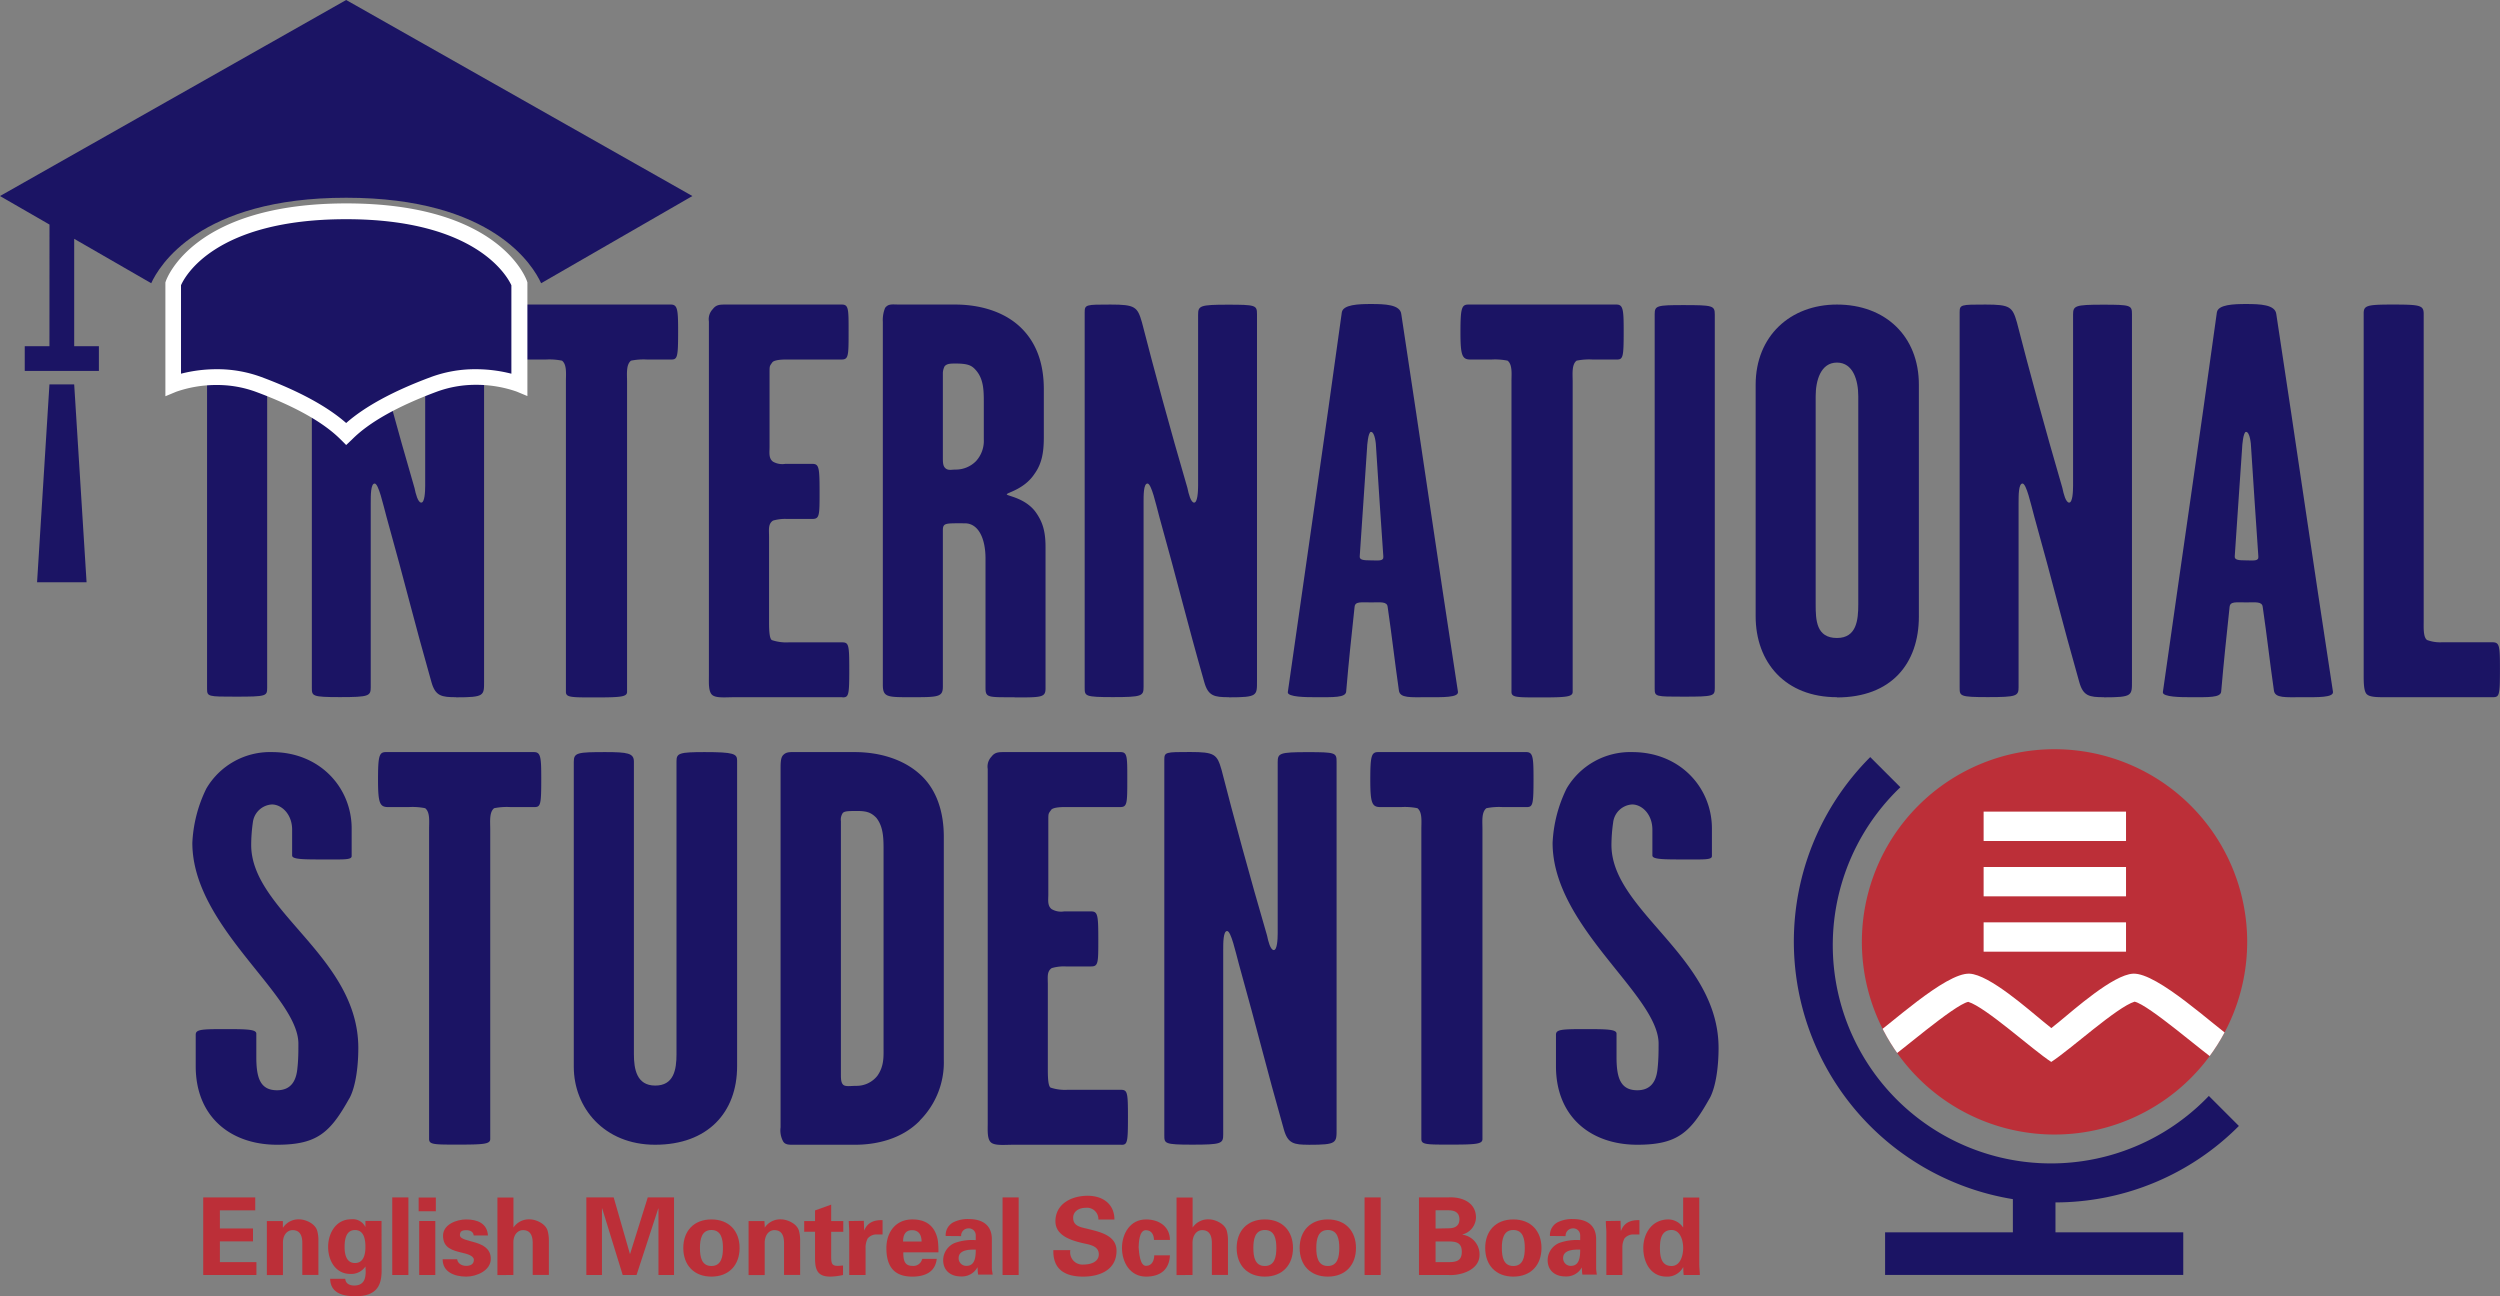 <svg id="Layer_1" data-name="Layer 1" xmlns="http://www.w3.org/2000/svg" xmlns:xlink="http://www.w3.org/1999/xlink" viewBox="0 0 555.65 288.11"><rect x="0" y="0" width="555.65" height="288.11" fill="#808080" stroke="none"/><defs><style>.cls-1{fill:none;}.cls-2{fill:#1b1464;}.cls-3,.cls-4{fill:#bc2f38;}.cls-4{fill-rule:evenodd;}.cls-5{fill:#fff;}.cls-6{clip-path:url(#clip-path);}</style><clipPath id="clip-path" transform="translate(-7.62 -4.84)"><path class="cls-1" d="M421.44,214.17a42.82,42.82,0,1,0,42.82-42.81,42.83,42.83,0,0,0-42.82,42.81"/></clipPath></defs><path class="cls-2" d="M60,159.68c-6.1,0-6.36,0-6.36-1.75V74.65c0-1.87.5-2,6.36-2,6.61,0,7,.12,7,2.12v82.91c0,1.87-.13,2-7,2" transform="translate(-7.62 -4.84)"/><path class="cls-2" d="M109,159.8c-3.24,0-4.61-.24-5.49-3.36-4.11-14.46-5.61-21.07-10-36.78-.75-2.74-1.75-7.35-2.62-7.35s-.87,2.61-.87,4.23v41c0,2-.37,2.24-6.86,2.24-6.23,0-6.23-.24-6.23-2.12V74.28c0-1.75.25-1.75,5.73-1.75s6,.5,7,4c2.61,10.23,6.23,23.57,10.09,36.78.25,1.25.75,3.24,1.5,3.24s.87-2.36.87-3.74v-38c0-2,.38-2.25,6.61-2.25s6.48.13,6.48,2.12v81.54c0,3.24.13,3.61-6.23,3.61" transform="translate(-7.62 -4.84)"/><path class="cls-2" d="M156.84,84.75h-5.36a14.22,14.22,0,0,0-3.61.25c-1.13.87-.88,3-.88,4.61v69c0,1.12-1.37,1.24-7.23,1.24-5.23,0-6.36,0-6.36-1.24V89.61c0-1.62.25-3.74-.87-4.61a14.22,14.22,0,0,0-3.61-.25H124.3c-1.87,0-2.24-.87-2.24-6.11s.25-6.11,1.74-6.11h32.92c1.49,0,1.62,1.13,1.62,5.86,0,5.74-.13,6.36-1.5,6.36" transform="translate(-7.62 -4.84)"/><path class="cls-2" d="M194.87,159.8H170.93c-2,0-4.12.25-5-.49s-.75-2.75-.75-4.24V76.27a3.2,3.2,0,0,1,.88-2.74c.74-1,1.62-1,2.86-1h25.81c1.5,0,1.5,1,1.5,5.86,0,5.61,0,6.36-1.62,6.36H182.15c-1,0-2.49.13-2.87.62-.62.88-.62.75-.62,2.37V104.2c0,1.12-.25,2.49.75,3.24a4.14,4.14,0,0,0,2.74.5h6c1.5,0,1.63.75,1.63,6.24,0,5.23,0,6-1.63,6h-5.61a9.53,9.53,0,0,0-3.11.37c-1.13.75-.88,2-.88,3.62v18.57c0,1.62,0,4,.63,4.37a10.08,10.08,0,0,0,3.74.5h11.84c1.5,0,1.62.49,1.62,6,0,5.74-.12,6.23-1.49,6.23" transform="translate(-7.62 -4.84)"/><path class="cls-2" d="M233.14,159.81c-6,0-6.48.12-6.48-2.13V129c0-4.36-1.5-7.85-4.61-7.85-4.37,0-4.87-.13-4.87,1.62v34.66c0,2.37-1,2.37-7.23,2.37-5.11,0-6.11,0-6.11-2.75V76.4a7.15,7.15,0,0,1,.5-3.12c.75-1,1.62-.75,3.24-.75h12.35c5.36,0,10.84,1.5,14.58,5.12s5.11,8.47,5.11,13.71V102c0,3.61-.5,6-2.12,8.23-2.24,3.36-6.11,4.11-6.11,4.48s4,.75,6.36,3.87c1.62,2.24,2.25,4.36,2.25,7.85v31.42c0,2-.88,2-6.86,2M226.28,94c0-2.62-.12-5-1.74-6.86-.87-1-1.62-1.5-4.49-1.5-1.12,0-2,0-2.49.63a3.46,3.46,0,0,0-.38,1.62v18.58c0,1.12,0,2,.63,2.49s1.24.25,2.24.25a6.32,6.32,0,0,0,4.49-1.87,6.68,6.68,0,0,0,1.74-4.86Z" transform="translate(-7.62 -4.84)"/><path class="cls-2" d="M280.76,159.8c-3.24,0-4.61-.24-5.48-3.36-4.12-14.46-5.61-21.07-10-36.78-.74-2.74-1.74-7.35-2.62-7.35s-.87,2.61-.87,4.23v41c0,2-.37,2.24-6.85,2.24-6.24,0-6.24-.24-6.24-2.12V74.28c0-1.75.25-1.75,5.74-1.75s6,.5,7,4c2.62,10.23,6.23,23.57,10.1,36.78.25,1.25.75,3.24,1.49,3.24s.88-2.36.88-3.74v-38c0-2,.37-2.25,6.6-2.25s6.49.13,6.49,2.12v81.54c0,3.24.12,3.61-6.24,3.61" transform="translate(-7.62 -4.84)"/><path class="cls-2" d="M324.77,159.8c-3.61,0-6,.25-6.23-1.49-1-7-1.5-11.72-2.5-18.58-.12-1.25-1.62-1-3.61-1-2.37,0-3.62-.25-3.74,1-.75,7-1.25,11.6-1.87,18.83-.13,1.37-2.87,1.24-6.86,1.24-1.87,0-6.23,0-6.11-1.12,4.62-32.54,7.86-54.35,12-84.4.25-1.75,3.74-1.87,6.48-1.87,3.12,0,6.49.12,6.74,2.24,4.86,31.92,7.6,51.37,12.59,83.91.25,1.37-3.49,1.24-6.86,1.24m-11.34-55.6c0-.62-.25-3.37-1.13-3.37-.62,0-.87,3.12-.87,3.62-.62,9.73-1.12,16-1.62,23.94-.12.87.62,1,2.49,1,1.62,0,2.87.25,2.75-.88-.63-9.22-1-14.46-1.62-24.31" transform="translate(-7.62 -4.84)"/><path class="cls-2" d="M367,84.75h-5.36a14.22,14.22,0,0,0-3.61.25c-1.12.87-.87,3-.87,4.61v69c0,1.12-1.38,1.24-7.24,1.24-5.23,0-6.36,0-6.36-1.24V89.61c0-1.62.25-3.74-.87-4.61a14.22,14.22,0,0,0-3.61-.25h-4.62c-1.87,0-2.24-.87-2.24-6.11s.25-6.11,1.75-6.11h32.91c1.5,0,1.62,1.13,1.62,5.86,0,5.74-.12,6.36-1.5,6.36" transform="translate(-7.62 -4.84)"/><path class="cls-2" d="M381.75,159.68c-6.11,0-6.36,0-6.36-1.75V74.65c0-1.87.5-2,6.36-2,6.6,0,7,.12,7,2.12v82.91c0,1.87-.13,2-7,2" transform="translate(-7.62 -4.84)"/><path class="cls-2" d="M415.9,159.8c-11.47,0-18.07-7.72-18.07-18V90.36c0-10.84,7.72-17.83,18.07-17.83,10.73,0,18.21,7,18.21,17.83v51.49c0,10.47-6.11,18-18.21,18m4.74-66.94c0-3.5-1.12-7.48-4.74-7.48s-4.73,4-4.73,7.48v46.25c0,3.49.12,7.48,4.73,7.48,4.37,0,4.74-4,4.74-7.48Z" transform="translate(-7.62 -4.84)"/><path class="cls-2" d="M475.25,159.8c-3.24,0-4.62-.24-5.49-3.36-4.11-14.46-5.61-21.07-10-36.78-.75-2.74-1.75-7.35-2.62-7.35s-.87,2.61-.87,4.23v41c0,2-.38,2.24-6.86,2.24-6.24,0-6.24-.24-6.24-2.12V74.28c0-1.75.26-1.75,5.74-1.75s6,.5,7,4c2.62,10.23,6.24,23.57,10.1,36.78.25,1.25.75,3.24,1.5,3.24s.87-2.36.87-3.74v-38c0-2,.37-2.25,6.61-2.25s6.48.13,6.48,2.12v81.54c0,3.24.13,3.61-6.23,3.61" transform="translate(-7.62 -4.84)"/><path class="cls-2" d="M519.25,159.8c-3.61,0-6,.25-6.23-1.49-1-7-1.49-11.72-2.49-18.58-.13-1.25-1.62-1-3.62-1-2.36,0-3.61-.25-3.74,1-.74,7-1.24,11.6-1.87,18.83-.12,1.37-2.86,1.24-6.85,1.24-1.87,0-6.24,0-6.11-1.12,4.61-32.54,7.85-54.35,12-84.4.25-1.75,3.74-1.87,6.48-1.87,3.12,0,6.48.12,6.73,2.24,4.86,31.92,7.6,51.37,12.59,83.91.25,1.37-3.49,1.24-6.86,1.24m-11.34-55.6c0-.62-.25-3.37-1.12-3.37-.62,0-.87,3.12-.87,3.62-.63,9.73-1.13,16-1.63,23.94-.12.87.63,1,2.5,1,1.62,0,2.87.25,2.74-.88-.62-9.22-1-14.46-1.62-24.31" transform="translate(-7.62 -4.84)"/><path class="cls-2" d="M561.64,159.8H537.71c-1.75,0-3.49,0-4.12-.74s-.62-2.75-.62-4.37V74.53c0-1.75.62-2,6.23-2,6.36,0,7.11.13,7.11,2.12v68.07c0,1.62-.13,3.74.75,4.37a8.37,8.37,0,0,0,3.36.5h11.1c1.62,0,1.74.62,1.74,5.86,0,6-.12,6.35-1.62,6.35" transform="translate(-7.62 -4.84)"/><path class="cls-2" d="M85.28,248.93c-4.24,7.6-7.1,10.34-16.08,10.34-10.22,0-18.08-6.11-18.08-17.45v-7c0-1.13,1.12-1.25,6.11-1.25s7.36,0,7.36,1v5.23c0,4.62.87,7.36,4.61,7.36,3.37,0,4.24-2.49,4.49-4.61s.25-4,.25-5.74c0-10.85-23.57-25.93-23.57-44.63a30.43,30.43,0,0,1,3.12-12.09A16.41,16.41,0,0,1,68.08,172c10.59,0,17.7,7.86,17.7,17v6.11c0,.87-1.74.75-6,.75-4.74,0-7.23,0-7.23-.88v-5.73c0-3.49-2.37-5.61-4.49-5.61a4.53,4.53,0,0,0-4.24,4,36,36,0,0,0-.37,5c0,14.72,23.81,24.81,23.81,45.13,0,3.74-.5,8.48-2,11.23" transform="translate(-7.62 -4.84)"/><path class="cls-2" d="M126.42,184.22h-5.36a14.22,14.22,0,0,0-3.61.25c-1.12.87-.87,3-.87,4.61V258c0,1.12-1.38,1.24-7.23,1.24-5.24,0-6.36,0-6.36-1.24V189.08c0-1.62.25-3.74-.88-4.61a14.22,14.22,0,0,0-3.61-.25H93.89c-1.87,0-2.25-.87-2.25-6.11s.25-6.11,1.75-6.11H126.3c1.5,0,1.62,1.12,1.62,5.86,0,5.74-.12,6.36-1.5,6.36" transform="translate(-7.62 -4.84)"/><path class="cls-2" d="M153.23,259.27c-11.35,0-18.08-8.22-18.08-17.33V174.12c0-2,.87-2.12,7-2.12,5,0,6.36.25,6.36,2.12v65c0,3.36.62,7,4.74,7s4.73-3.49,4.73-7V174c0-1.75.63-2,6.24-2,6.48,0,7.23.38,7.23,1.87v67.95c0,10.35-6.61,17.45-18.2,17.45" transform="translate(-7.62 -4.84)"/><path class="cls-2" d="M212.07,253.91c-4,4.12-9.72,5.36-14.34,5.36h-13c-1.62,0-2.62.13-3.12-.87a5.16,5.16,0,0,1-.5-3V175.87c0-1.37,0-2.5.5-3.12.75-.87,1.62-.75,3.24-.75h12.72c5.36,0,10.85,1.5,14.71,5.11,3.62,3.37,5.11,8.36,5.11,13.72v49.49a18.29,18.29,0,0,1-5.36,13.59M204,193.45c0-2.62-.13-5-1.62-6.86-1-1-1.87-1.5-4.12-1.5-2,0-3,0-3.36.5a2.59,2.59,0,0,0-.38,1.75v56.1c0,1.12,0,2,.5,2.49s1.75.25,2.87.25a5.89,5.89,0,0,0,4.74-2.24c1.49-2.12,1.37-4.24,1.37-6.11Z" transform="translate(-7.62 -4.84)"/><path class="cls-2" d="M256.83,259.27H232.89c-2,0-4.11.25-5-.5s-.74-2.74-.74-4.23v-78.8A3.2,3.2,0,0,1,228,173c.75-1,1.62-1,2.87-1h25.8c1.5,0,1.5,1,1.5,5.86,0,5.61,0,6.36-1.62,6.36H244.11c-1,0-2.49.12-2.86.62-.63.88-.63.75-.63,2.37v16.46c0,1.12-.25,2.49.75,3.24a4.14,4.14,0,0,0,2.74.5h6c1.49,0,1.62.75,1.62,6.23,0,5.24,0,6-1.62,6h-5.62a9.53,9.53,0,0,0-3.11.37c-1.12.75-.87,2-.87,3.62v18.57c0,1.62,0,4,.62,4.37a10.11,10.11,0,0,0,3.74.49H256.7c1.5,0,1.62.5,1.62,6,0,5.73-.12,6.23-1.49,6.23" transform="translate(-7.62 -4.84)"/><path class="cls-2" d="M298.47,259.27c-3.24,0-4.61-.25-5.49-3.36-4.11-14.47-5.61-21.07-10-36.78-.75-2.74-1.75-7.36-2.62-7.36s-.87,2.62-.87,4.24v41c0,2-.38,2.24-6.86,2.24-6.23,0-6.23-.25-6.23-2.12v-83.4c0-1.75.25-1.75,5.73-1.75s6,.5,7,4c2.62,10.23,6.24,23.57,10.1,36.78.25,1.25.75,3.24,1.5,3.24s.87-2.37.87-3.74v-38c0-2,.37-2.25,6.61-2.25s6.48.13,6.48,2.12v81.54c0,3.24.13,3.61-6.23,3.61" transform="translate(-7.62 -4.84)"/><path class="cls-2" d="M347,184.22H341.6a14.22,14.22,0,0,0-3.61.25c-1.13.87-.88,3-.88,4.61V258c0,1.12-1.37,1.24-7.23,1.24-5.23,0-6.35,0-6.35-1.24V189.08c0-1.62.25-3.74-.88-4.61a14.22,14.22,0,0,0-3.61-.25h-4.62c-1.86,0-2.24-.87-2.24-6.11s.25-6.11,1.75-6.11h32.91c1.49,0,1.62,1.12,1.62,5.86,0,5.74-.13,6.36-1.5,6.36" transform="translate(-7.62 -4.84)"/><path class="cls-2" d="M387.61,248.93c-4.24,7.6-7.11,10.34-16.08,10.34-10.23,0-18.08-6.11-18.08-17.45v-7c0-1.13,1.12-1.25,6.11-1.25s7.35,0,7.35,1v5.23c0,4.62.88,7.36,4.62,7.36,3.36,0,4.24-2.49,4.48-4.61s.25-4,.25-5.74c0-10.85-23.56-25.93-23.56-44.63a30.43,30.43,0,0,1,3.12-12.09A16.4,16.4,0,0,1,370.4,172c10.6,0,17.71,7.86,17.71,17v6.11c0,.87-1.75.75-6,.75-4.73,0-7.23,0-7.23-.88v-5.73c0-3.49-2.37-5.61-4.49-5.61a4.52,4.52,0,0,0-4.23,4,36.1,36.1,0,0,0-.38,5c0,14.72,23.81,24.81,23.81,45.13,0,3.74-.5,8.48-2,11.23" transform="translate(-7.62 -4.84)"/><polygon class="cls-3" points="45.17 283.38 56.99 283.38 56.99 280.52 48.87 280.52 48.87 275.91 56.23 275.91 56.23 273.04 48.87 273.04 48.87 269.01 56.73 269.01 56.73 266.14 45.17 266.14 45.17 283.38"/><path class="cls-3" d="M70.49,276.23H66.93v12h3.58V281c0-1.75,1-2.75,2.15-2.75,1.77,0,2.13,1.45,2.15,2.75v7.21h3.58v-7.81a7.74,7.74,0,0,0-.24-1.91c-.42-1.75-2.74-2.63-3.94-2.63a4.08,4.08,0,0,0-3.67,1.82l-.05-.08Z" transform="translate(-7.62 -4.84)"/><path class="cls-4" d="M84.21,282c0-1.76.35-3.77,2.31-3.77s2.32,2,2.32,3.77c0,1.55-.36,3.56-2.32,3.56s-2.31-2-2.31-3.56m8.21-5.8H88.84v1.38h0a3.11,3.11,0,0,0-3.2-1.74c-3.34,0-5.09,3.08-5.09,6.14s1.67,6,4.92,6a3.79,3.79,0,0,0,3.37-1.65h0c.14,1.74.23,4.23-2.48,4.23-1,0-1.94-.41-2-1.49H81c.07,3.23,2.92,3.87,5.57,3.87,5.25.05,5.87-3,5.87-5.8Z" transform="translate(-7.62 -4.84)"/><rect class="cls-3" x="87.18" y="266.14" width="3.59" height="17.24"/><path class="cls-4" d="M100.79,288.22h3.58v-12h-3.58Zm-.12-14.17h3.82V271h-3.82Z" transform="translate(-7.62 -4.84)"/><path class="cls-3" d="M116.07,279.43c-.16-2.66-2.31-3.56-4.84-3.56-2.1,0-5.14,1.1-5.14,3.61,0,2.79,2.13,3.29,4.42,3.84.72.17,2.43.57,2.43,1.53s-.73,1.34-1.71,1.34-1.89-.53-2-1.46H106c0,2.75,2.48,3.85,5.28,3.85,2.22,0,5.42-1.32,5.42-3.95,0-4.49-6.86-3.41-6.86-5.3,0-.79.46-1.07,1.44-1.07.81,0,1.57.35,1.62,1.17Z" transform="translate(-7.62 -4.84)"/><path class="cls-3" d="M121.72,288.22V281c0-1.75,1-2.75,2.15-2.75,1.77,0,2.12,1.46,2.15,2.75v7.21h3.59v-7.81a7.84,7.84,0,0,0-.25-1.91c-.43-1.75-2.75-2.63-3.94-2.63a4.11,4.11,0,0,0-3.68,1.82l0-.05V271h-3.56v17.24Z" transform="translate(-7.62 -4.84)"/><polygon class="cls-3" points="146.31 268.58 146.35 268.62 146.35 283.38 149.81 283.38 149.81 266.14 143.97 266.14 140.05 278.68 140 278.68 136.4 266.14 130.32 266.14 130.32 283.38 133.79 283.38 133.79 268.62 133.84 268.58 138.4 283.38 141.48 283.38 146.31 268.58"/><path class="cls-4" d="M172,282.22c0-3.77-2.34-6.35-6.26-6.35s-6.25,2.58-6.25,6.35,2.34,6.36,6.25,6.36S172,286,172,282.22m-8.81,0c0-1.91.36-4,2.55-4s2.56,2.05,2.56,4-.36,4-2.56,4-2.55-2.05-2.55-4" transform="translate(-7.62 -4.84)"/><path class="cls-3" d="M177.52,276.23H174v12h3.58V281c.05-1.75,1-2.75,2.15-2.75,1.77,0,2.12,1.45,2.15,2.75v7.21h3.58v-7.81a8.25,8.25,0,0,0-.24-1.91c-.42-1.75-2.74-2.63-3.94-2.63a4.11,4.11,0,0,0-3.68,1.82l0-.08Z" transform="translate(-7.62 -4.84)"/><path class="cls-3" d="M186.36,276.23v2.38h2.41v5.9c0,2.61.6,4.07,3.39,4.07a13.52,13.52,0,0,0,2.83-.36v-2.1c-.39,0-.77.07-1.15.07-1.25,0-1.48-.43-1.48-2v-5.57h2.69v-2.38h-2.69v-3.66l-3.59,1.29v2.37Z" transform="translate(-7.62 -4.84)"/><path class="cls-3" d="M196.25,276.23c.05.88.12,1.88.12,2.38l0,9.61H200v-6a4.39,4.39,0,0,1,.48-2.13,2.6,2.6,0,0,1,1.75-.88h1.55v-3.18c-1.79-.05-3.32.43-4.09,2.32h0l-.08-2.17Z" transform="translate(-7.62 -4.84)"/><path class="cls-4" d="M216.19,283.18a19.23,19.23,0,0,0-.09-2.3,6.55,6.55,0,0,0-.6-2.15c-1-2.1-2.86-2.86-5.11-2.86-3.65,0-5.76,2.77-5.76,6.38,0,4,1.65,6.33,5.76,6.33,2.8,0,5.11-1,5.43-3.95h-3.23a2,2,0,0,1-2.2,1.56c-1.84,0-2-1.46-2-3Zm-7.85-2.39c0-1.31.41-2.53,2-2.53s2.11,1.22,2.11,2.53Z" transform="translate(-7.62 -4.84)"/><path class="cls-4" d="M224.49,282.58c0,1.41-.07,3.61-2.05,3.61a1.68,1.68,0,0,1-1.75-1.73c0-1.92,2.56-1.9,3.8-1.88m-3.25-3a1.62,1.62,0,0,1,1.6-1.72,1.53,1.53,0,0,1,1.65,1.48v1.13a11.33,11.33,0,0,0-4.68.64,4.18,4.18,0,0,0-2.56,3.8c0,2.34,1.68,3.63,3.92,3.63a3.93,3.93,0,0,0,3.68-2h.05a11.4,11.4,0,0,0,.12,1.6h3.22c0-.36-.14-.72-.17-1.31v-6.55c0-3.6-2.7-4.49-5.11-4.49a7.06,7.06,0,0,0-3.53.76,3.21,3.21,0,0,0-1.62,3Z" transform="translate(-7.62 -4.84)"/><rect class="cls-3" x="222.83" y="266.14" width="3.58" height="17.24"/><path class="cls-3" d="M255.31,275.89c0-3.46-2.6-5.28-5.95-5.28-3.53,0-7.16,1.75-7.16,5.69,0,3.06,3.29,4.16,5.7,4.75,1.49.39,3.94.53,3.94,2.56,0,1.83-2,2.29-3.44,2.29a2.73,2.73,0,0,1-2.89-3.2h-3.77c-.12,4.35,2.68,5.88,6.62,5.88,3.7,0,7.42-1.49,7.42-5.76,0-3.46-3.86-4.21-6.49-4.87-1.48-.36-3.15-.58-3.15-2.44,0-1.5,1.38-2.22,2.74-2.22a2.54,2.54,0,0,1,2.87,2.6Z" transform="translate(-7.62 -4.84)"/><path class="cls-3" d="M267.65,280.43c0-2.82-2.25-4.56-5.31-4.56-3.55,0-5.35,3.18-5.35,6.35s1.8,6.36,5.35,6.36c3.3,0,5.19-1.68,5.31-4.73h-3.49c0,1-.43,2.34-1.82,2.34s-1.55-3-1.65-4.14c.05-.92.08-3.79,1.61-3.79,1.38,0,1.78,1.19,1.81,2.17Z" transform="translate(-7.62 -4.84)"/><path class="cls-3" d="M272.67,288.22V281c.05-1.75,1-2.75,2.15-2.75,1.76,0,2.12,1.46,2.15,2.75v7.21h3.58v-7.81a8.25,8.25,0,0,0-.24-1.91c-.43-1.75-2.75-2.63-3.94-2.63a4.1,4.1,0,0,0-3.68,1.82l0-.05V271h-3.57v17.24Z" transform="translate(-7.62 -4.84)"/><path class="cls-4" d="M295,282.22c0-3.77-2.34-6.35-6.26-6.35s-6.26,2.58-6.26,6.35,2.34,6.36,6.26,6.36S295,286,295,282.22m-8.81,0c0-1.91.35-4,2.55-4s2.56,2.05,2.56,4-.36,4-2.56,4-2.55-2.05-2.55-4" transform="translate(-7.62 -4.84)"/><path class="cls-4" d="M309,282.22c0-3.77-2.35-6.35-6.26-6.35s-6.26,2.58-6.26,6.35,2.34,6.36,6.26,6.36S309,286,309,282.22m-8.82,0c0-1.91.36-4,2.56-4s2.55,2.05,2.55,4-.36,4-2.55,4-2.56-2.05-2.56-4" transform="translate(-7.62 -4.84)"/><rect class="cls-3" x="303.29" y="266.14" width="3.58" height="17.24"/><path class="cls-4" d="M326.69,285.36v-4.59h2.89c1.75,0,2.94.3,2.94,2.29s-1.19,2.3-2.94,2.3Zm0-7.46v-4.06h2.89c1.56,0,2.41.65,2.41,2s-.85,2-2.41,2Zm2.82,10.32c2.65.19,6.95-1.05,6.95-4.47a4.41,4.41,0,0,0-3.79-4.49v-.05a4,4,0,0,0,3-3.77c0-3.37-3.16-4.66-6.24-4.46H323v17.24Z" transform="translate(-7.62 -4.84)"/><path class="cls-4" d="M350.23,282.22c0-3.77-2.34-6.35-6.26-6.35s-6.25,2.58-6.25,6.35,2.33,6.36,6.25,6.36,6.26-2.58,6.26-6.36m-8.81,0c0-1.91.35-4,2.55-4s2.55,2.05,2.55,4-.35,4-2.55,4-2.55-2.05-2.55-4" transform="translate(-7.62 -4.84)"/><path class="cls-4" d="M358.83,282.58c0,1.41-.07,3.61-2.05,3.61a1.68,1.68,0,0,1-1.74-1.73c0-1.92,2.55-1.9,3.79-1.88m-3.24-3a1.62,1.62,0,0,1,1.6-1.72,1.53,1.53,0,0,1,1.64,1.48v1.13a11.35,11.35,0,0,0-4.68.64,4.17,4.17,0,0,0-2.55,3.8c0,2.34,1.67,3.63,3.91,3.63a3.94,3.94,0,0,0,3.69-2h0a13.14,13.14,0,0,0,.12,1.6h3.22a12,12,0,0,1-.16-1.31v-6.55c0-3.6-2.7-4.49-5.11-4.49a7.1,7.1,0,0,0-3.54.76,3.24,3.24,0,0,0-1.62,3Z" transform="translate(-7.62 -4.84)"/><path class="cls-3" d="M364.53,276.23c0,.88.12,1.88.12,2.38l0,9.61h3.56v-6a4.27,4.27,0,0,1,.47-2.13,2.6,2.6,0,0,1,1.74-.88H372v-3.18c-1.79-.05-3.32.43-4.08,2.32h-.06l-.06-2.17Z" transform="translate(-7.62 -4.84)"/><path class="cls-4" d="M376.56,282.22c0-1.84.29-4,2.58-4,1.94,0,2.58,2.31,2.58,4s-.64,4-2.58,4c-2.29,0-2.58-2.13-2.58-4m5.16-4.61h-.05a4,4,0,0,0-3.2-1.74c-3.72,0-5.61,3.13-5.61,6.35s1.65,6.36,5.16,6.36a4,4,0,0,0,3.68-2.06h.05c0,.57,0,1.12.09,1.7h3.58c0-.8-.12-1.61-.12-2.39V271h-3.58Z" transform="translate(-7.62 -4.84)"/><path class="cls-2" d="M46.09,90.28a28.81,28.81,0,0,1,19,0c7.23,2.68,14.82,6.33,19.48,11,4.65-4.66,12.25-8.31,19.48-11a28.83,28.83,0,0,1,19,0V67.9s-5.5-16.1-38.48-16.1S46.09,67.9,46.09,67.9V90.28Z" transform="translate(-7.62 -4.84)"/><path class="cls-2" d="M18.61,81.78H13.12v5.5H29.6v-5.5H24.11V57.92l17.12,9.87c1.7-3.73,10.6-19,43.33-19s41.63,15.25,43.33,19l33.62-19.38L84.56,4.84,7.62,48.41l11,6.34Z" transform="translate(-7.62 -4.84)"/><polygon class="cls-2" points="10.99 85.44 8.24 129.41 19.24 129.41 16.49 85.44 10.99 85.44"/><path class="cls-5" d="M84.56,103.75l-1.24-1.24c-3.79-3.79-10.14-7.36-18.85-10.59a25,25,0,0,0-8.69-1.51,27.14,27.14,0,0,0-9,1.5l-2.4,1V67.61l.1-.28c.24-.7,6.29-17.28,40.13-17.28s39.9,16.58,40.14,17.28l.09.28V92.87l-2.4-1a27.17,27.17,0,0,0-9-1.5,25,25,0,0,0-8.69,1.51c-8.72,3.24-15.06,6.8-18.84,10.59ZM55.78,86.9a28.37,28.37,0,0,1,9.91,1.73C74,91.72,80.35,95.16,84.56,98.86c4.2-3.7,10.54-7.14,18.87-10.23a28.41,28.41,0,0,1,9.91-1.73,32.06,32.06,0,0,1,7.94,1V68.25c-.84-1.86-7.72-14.69-36.72-14.69-29.19,0-35.89,12.79-36.71,14.68V87.9a31.9,31.9,0,0,1,7.93-1" transform="translate(-7.62 -4.84)"/><path class="cls-2" d="M505.25,255.11l-6.69-6.69A48.51,48.51,0,1,1,430,179.81l-6.7-6.7A58,58,0,0,0,455,271.36v7.38h-28.4v9.47h66.27v-9.47h-28.4v-6.65a57.6,57.6,0,0,0,40.77-17" transform="translate(-7.62 -4.84)"/><path class="cls-3" d="M421.44,214.17A42.82,42.82,0,1,1,464.26,257a42.82,42.82,0,0,1-42.82-42.83" transform="translate(-7.62 -4.84)"/><g class="cls-6"><path class="cls-5" d="M463.54,240.87c-4.19-2.71-14.51-12.15-18.46-13.36-3.16.68-15.56,11.49-18.65,13.53L423,235.82c4.21-2.77,17-14.86,22.39-14.57,4.42.23,13.11,8,16.43,10.69l1.73,1.4h0l1.74-1.4c3.31-2.7,12-10.46,16.42-10.69,5.41-.29,18.19,11.8,22.39,14.57L500.7,241c-3.1-2-15.49-12.85-18.65-13.53-3.95,1.21-14.27,10.65-18.47,13.36Z" transform="translate(-7.62 -4.84)"/></g><rect class="cls-5" x="440.88" y="180.39" width="31.65" height="6.53"/><rect class="cls-5" x="440.88" y="192.7" width="31.65" height="6.52"/><rect class="cls-5" x="440.88" y="205" width="31.65" height="6.52"/></svg>